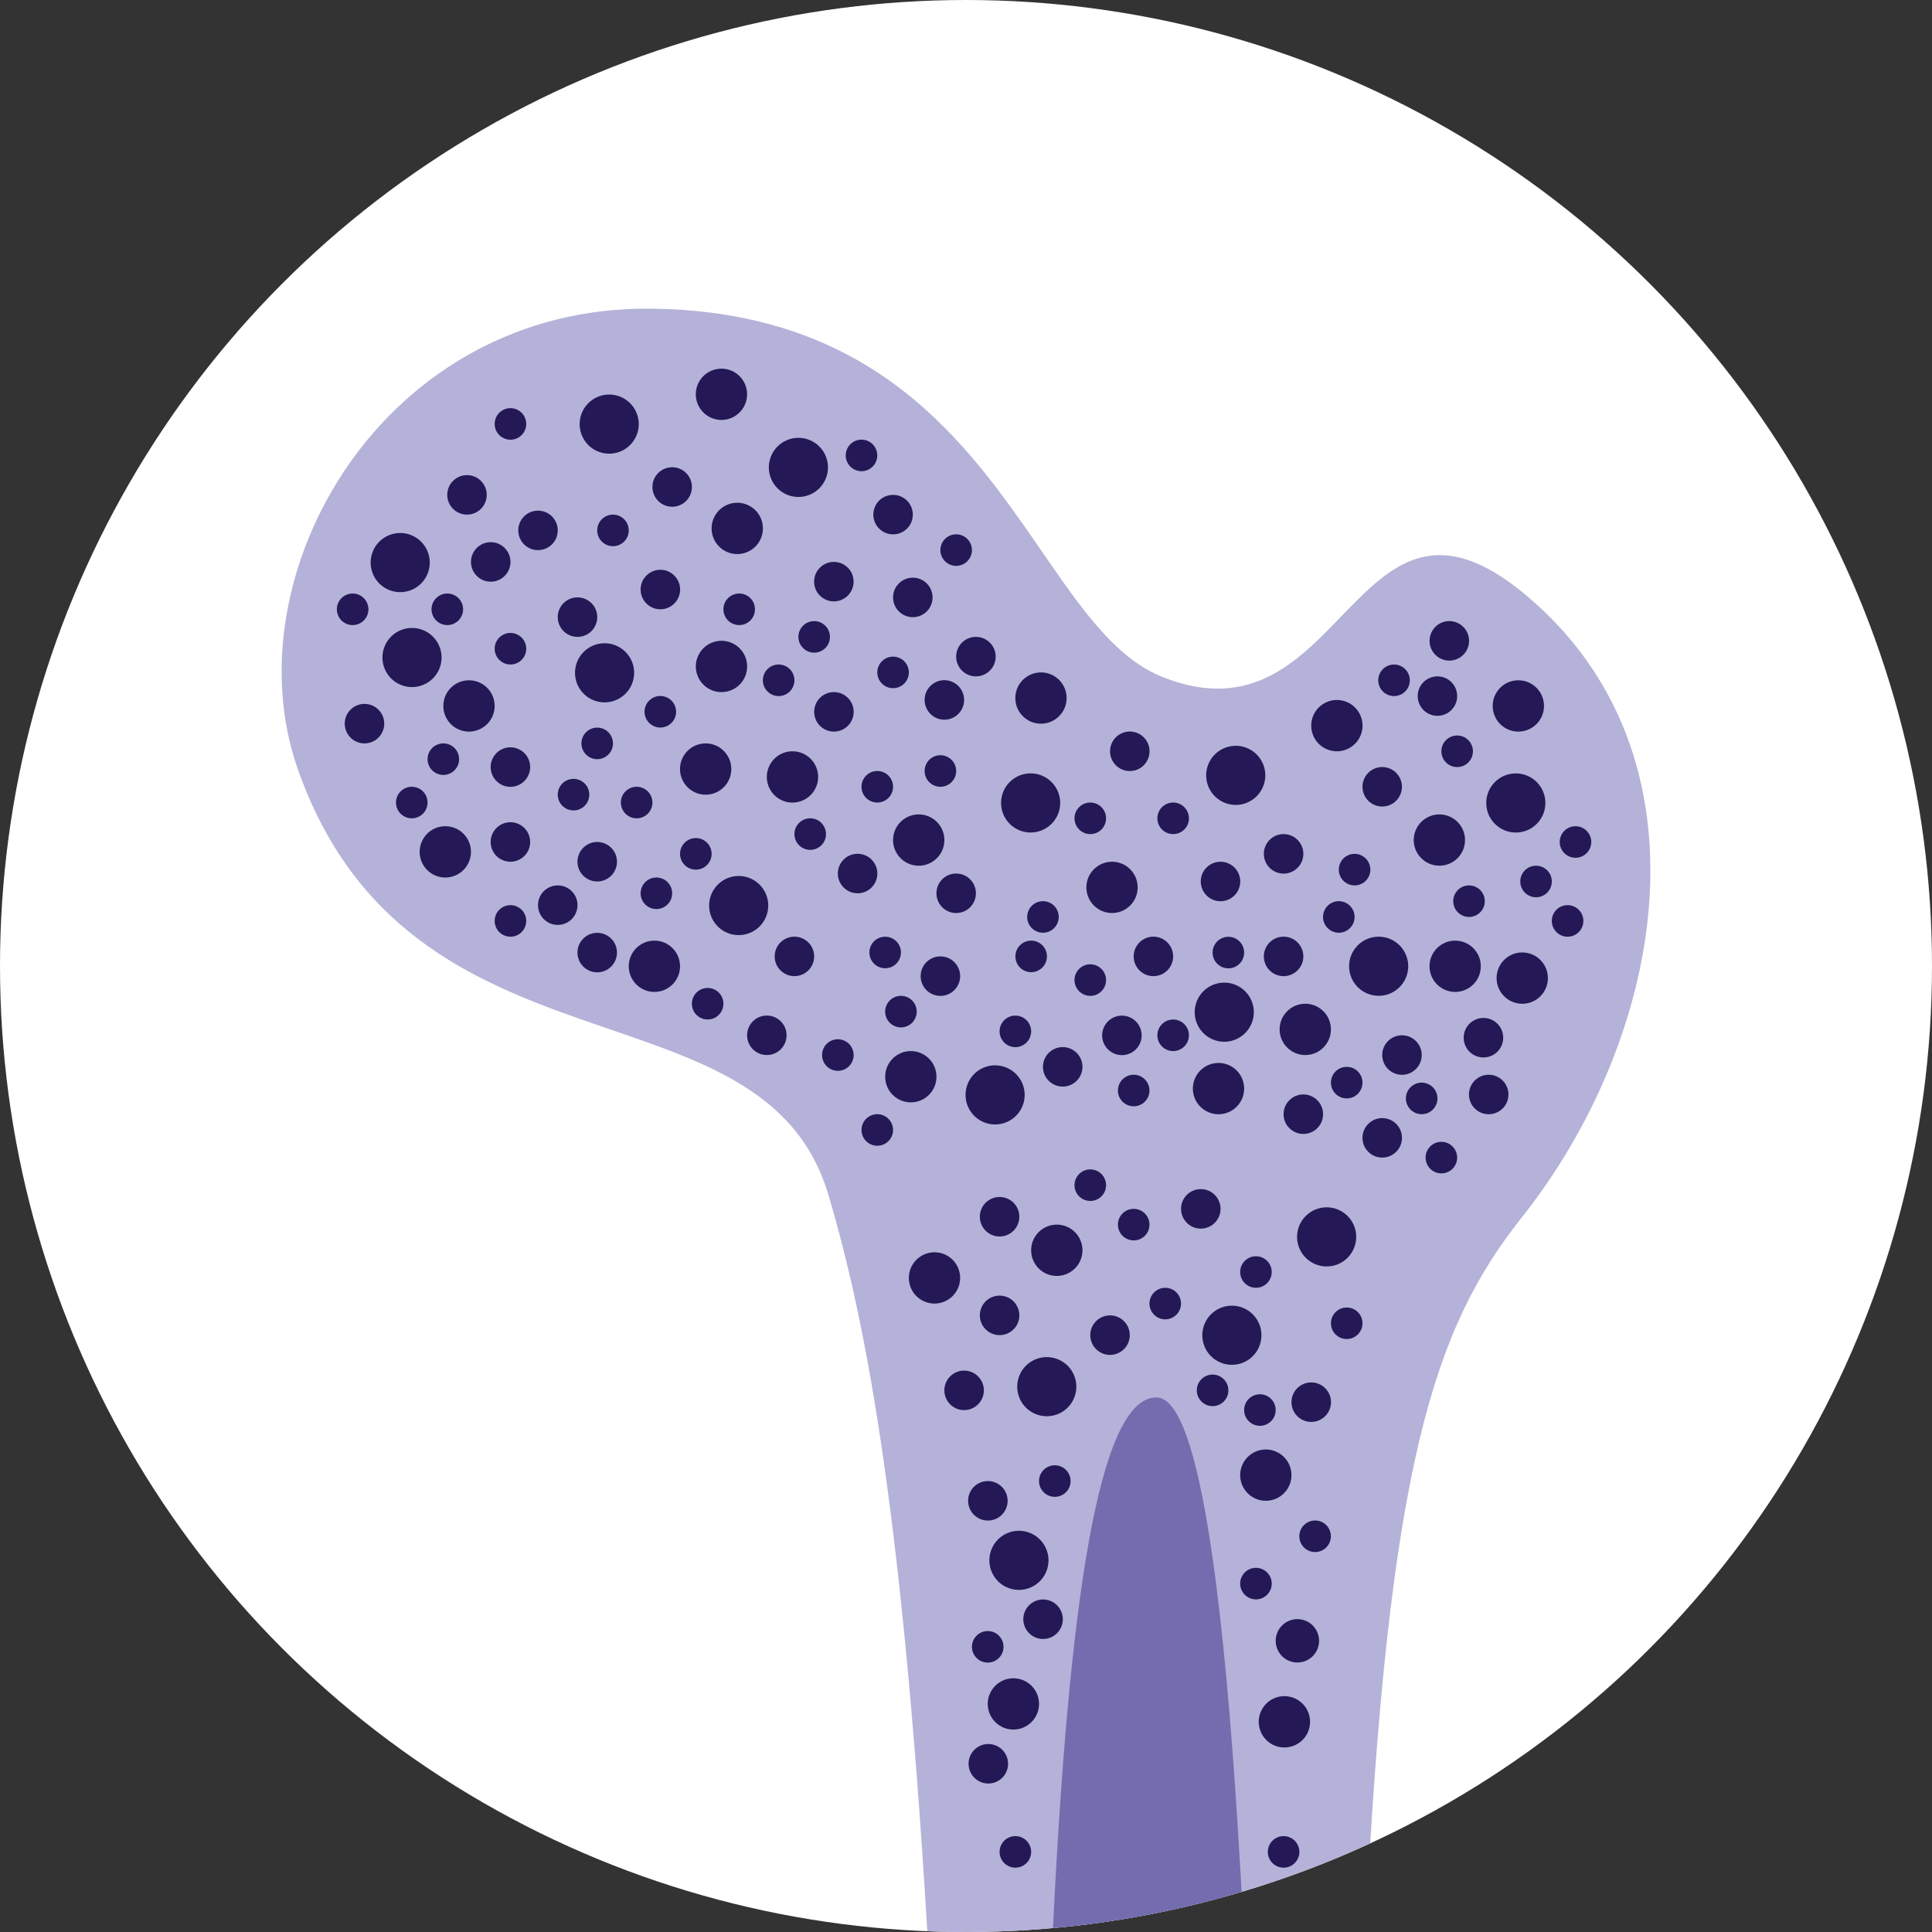 <svg xmlns="http://www.w3.org/2000/svg" xmlns:xlink="http://www.w3.org/1999/xlink" width="91" height="91" viewBox="0 0 91 91">
  <rect x="0" y="0" width="91" height="91" fill="#333333" stroke="none"/>
  <defs>
    <clipPath id="clip-path">
      <circle id="Ellipse_2756" data-name="Ellipse 2756" cx="45.5" cy="45.5" r="45.5" transform="translate(82 4677)" fill="#fff"/>
    </clipPath>
  </defs>
  <g id="Mask_Group_164" data-name="Mask Group 164" transform="translate(-82 -4677)" clip-path="url(#clip-path)">
    <g id="CRI_Immune_System_Cells_Bone_Marrow" data-name="CRI Immune System Cells_Bone Marrow" transform="translate(82 4677)">
      <rect id="Rectangle_1523" data-name="Rectangle 1523" width="91" height="91" fill="#fff"/>
      <g id="Group_2482" data-name="Group 2482" transform="translate(0 7.268)">
        <g id="Group_2481" data-name="Group 2481" style="isolation: isolate">
          <path id="Path_3909" data-name="Path 3909" d="M39.029,49.034c1.57,5.364,3.4,13.751,4.651,34.7H64.312c1.069-22.022,3.243-28.463,7.356-33.645,6.749-8.5,9.259-21.774.177-29.35-8.1-6.757-8.473,7.333-17.108,3.873C48.415,22.078,46.926,7.477,30.7,7.27,18.033,7.111,10.819,19.828,14.024,28.951c5.306,15.109,21.949,9.649,25,20.083Z" fill="#b4b2d8" style="isolation: isolate"/>
        </g>
        <path id="Path_3910" data-name="Path 3910" d="M58.581,83.733c-.768-15.179-2.03-25.106-4.082-25.177-2.773-.1-4.173,9.886-4.911,25.177h8.994Z" fill="#736caf"/>
        <path id="Path_3911" data-name="Path 3911" d="M65.105,42.426a.93.93,0,1,1,.93.93A.931.931,0,0,1,65.105,42.426Z" fill="#241956"/>
        <path id="Path_3912" data-name="Path 3912" d="M42.065,20.872a.93.93,0,1,1,.93.93A.931.931,0,0,1,42.065,20.872Z" fill="#241956"/>
        <path id="Path_3913" data-name="Path 3913" d="M45.037,23.66a.93.93,0,1,1,.93.93A.931.931,0,0,1,45.037,23.66Z" fill="#241956"/>
        <path id="Path_3914" data-name="Path 3914" d="M30.73,15.67a.93.93,0,1,1,.93.93.931.931,0,0,1-.93-.93Z" fill="#241956"/>
        <circle id="Ellipse_2766" data-name="Ellipse 2766" cx="0.93" cy="0.93" r="0.93" transform="translate(24.411 16.784)" fill="#241956"/>
        <circle id="Ellipse_2767" data-name="Ellipse 2767" cx="0.93" cy="0.93" r="0.93" transform="translate(41.135 16.041)" fill="#241956"/>
        <circle id="Ellipse_2768" data-name="Ellipse 2768" cx="0.93" cy="0.93" r="0.93" transform="translate(64.175 45.396)" fill="#241956"/>
        <path id="Path_3915" data-name="Path 3915" d="M25.341,35.366a.93.93,0,1,1,.93.93A.931.931,0,0,1,25.341,35.366Z" fill="#241956"/>
        <path id="Path_3916" data-name="Path 3916" d="M39.464,33.877a.93.93,0,1,1,.93.93A.931.931,0,0,1,39.464,33.877Z" fill="#241956"/>
        <path id="Path_3917" data-name="Path 3917" d="M55.629,49.671a.93.93,0,1,1,.93.93A.931.931,0,0,1,55.629,49.671Z" fill="#241956"/>
        <path id="Path_3918" data-name="Path 3918" d="M51.913,41.5a.93.93,0,1,1,.93.93A.931.931,0,0,1,51.913,41.5Z" fill="#241956"/>
        <path id="Path_3919" data-name="Path 3919" d="M16.238,26.817a.93.93,0,1,1,.93.93A.931.931,0,0,1,16.238,26.817Z" fill="#241956"/>
        <circle id="Ellipse_2769" data-name="Ellipse 2769" cx="0.93" cy="0.93" r="0.93" transform="translate(53.397 36.85)" fill="#241956"/>
        <path id="Path_3920" data-name="Path 3920" d="M27.2,33.321a.93.93,0,1,1,.93.93A.931.931,0,0,1,27.2,33.321Z" fill="#241956"/>
        <path id="Path_3921" data-name="Path 3921" d="M23.111,28.862a.93.93,0,1,1,.93.93A.931.931,0,0,1,23.111,28.862Z" fill="#241956"/>
        <path id="Path_3922" data-name="Path 3922" d="M23.111,32.391a.93.93,0,1,1,.93.93A.931.931,0,0,1,23.111,32.391Z" fill="#241956"/>
        <circle id="Ellipse_2770" data-name="Ellipse 2770" cx="0.93" cy="0.93" r="0.93" transform="translate(35.189 40.566)" fill="#241956"/>
        <path id="Path_3923" data-name="Path 3923" d="M45.6,63.422a.93.93,0,1,1,.93.93A.931.931,0,0,1,45.6,63.422Z" fill="#241956"/>
        <path id="Path_3924" data-name="Path 3924" d="M46.152,54.688a.93.93,0,1,1,.93.93A.931.931,0,0,1,46.152,54.688Z" fill="#241956"/>
        <path id="Path_3925" data-name="Path 3925" d="M44.481,58.22a.93.93,0,1,1,.93.93A.931.931,0,0,1,44.481,58.22Z" fill="#241956"/>
        <path id="Path_3926" data-name="Path 3926" d="M46.152,50.042a.93.93,0,1,1,.93.93A.931.931,0,0,1,46.152,50.042Z" fill="#241956"/>
        <path id="Path_3927" data-name="Path 3927" d="M51.354,55.619a.93.93,0,1,1,.93.93A.931.931,0,0,1,51.354,55.619Z" fill="#241956"/>
        <path id="Path_3928" data-name="Path 3928" d="M48.2,69a.93.93,0,1,1,.93.93A.931.931,0,0,1,48.2,69Z" fill="#241956"/>
        <path id="Path_3929" data-name="Path 3929" d="M45.621,75.808a.93.93,0,1,1,.93.93A.931.931,0,0,1,45.621,75.808Z" fill="#241956"/>
        <path id="Path_3930" data-name="Path 3930" d="M49.125,42.982a.93.93,0,1,1,.93.93A.931.931,0,0,1,49.125,42.982Z" fill="#241956"/>
        <circle id="Ellipse_2771" data-name="Ellipse 2771" cx="0.93" cy="0.93" r="0.93" transform="translate(69.19 43.354)" fill="#241956"/>
        <path id="Path_3931" data-name="Path 3931" d="M27.2,37.6a.93.93,0,1,1,.93.93A.931.931,0,0,1,27.2,37.6Z" fill="#241956"/>
        <path id="Path_3932" data-name="Path 3932" d="M67.335,22.917a.93.93,0,1,1,.93.93A.931.931,0,0,1,67.335,22.917Z" fill="#241956"/>
        <circle id="Ellipse_2772" data-name="Ellipse 2772" cx="0.93" cy="0.93" r="0.93" transform="translate(38.346 19.198)" fill="#241956"/>
        <path id="Path_3933" data-name="Path 3933" d="M26.271,21.8a.93.93,0,1,1,.93.93A.931.931,0,0,1,26.271,21.8Z" fill="#241956"/>
        <circle id="Ellipse_2773" data-name="Ellipse 2773" cx="0.93" cy="0.93" r="0.93" transform="translate(36.488 36.85)" fill="#241956"/>
        <path id="Path_3934" data-name="Path 3934" d="M60.831,58.776a.93.93,0,1,1,.93.93A.931.931,0,0,1,60.831,58.776Z" fill="#241956"/>
        <path id="Path_3935" data-name="Path 3935" d="M38.349,26.261a.93.93,0,1,1,.93.93A.931.931,0,0,1,38.349,26.261Z" fill="#241956"/>
        <path id="Path_3936" data-name="Path 3936" d="M43.551,25.7a.93.93,0,1,1,.93.93A.931.931,0,0,1,43.551,25.7Z" fill="#241956"/>
        <path id="Path_3937" data-name="Path 3937" d="M43.364,38.71a.93.93,0,1,1,.93.93A.931.931,0,0,1,43.364,38.71Z" fill="#241956"/>
        <circle id="Ellipse_2774" data-name="Ellipse 2774" cx="0.93" cy="0.93" r="0.93" transform="translate(44.107 33.877)" fill="#241956"/>
        <path id="Path_3938" data-name="Path 3938" d="M30.174,20.5a.93.93,0,1,1,.93.93A.931.931,0,0,1,30.174,20.5Z" fill="#241956"/>
        <path id="Path_3939" data-name="Path 3939" d="M52.285,28.119a.93.93,0,1,1,.93.93A.931.931,0,0,1,52.285,28.119Z" fill="#241956"/>
        <circle id="Ellipse_2775" data-name="Ellipse 2775" cx="0.93" cy="0.93" r="0.93" transform="translate(21.066 15.111)" fill="#241956"/>
        <path id="Path_3940" data-name="Path 3940" d="M22.184,19.2a.93.93,0,1,1,.93.93A.931.931,0,0,1,22.184,19.2Z" fill="#241956"/>
        <circle id="Ellipse_2776" data-name="Ellipse 2776" cx="0.93" cy="0.93" r="0.93" transform="translate(56.557 33.321)" fill="#241956"/>
        <path id="Path_3941" data-name="Path 3941" d="M59.529,32.95a.93.93,0,1,1,.93.93A.931.931,0,0,1,59.529,32.95Z" fill="#241956"/>
        <path id="Path_3942" data-name="Path 3942" d="M59.529,37.78a.93.93,0,1,1,.93.93A.931.931,0,0,1,59.529,37.78Z" fill="#241956"/>
        <path id="Path_3943" data-name="Path 3943" d="M60.459,45.212a.93.93,0,1,1,.93.93A.931.931,0,0,1,60.459,45.212Z" fill="#241956"/>
        <path id="Path_3944" data-name="Path 3944" d="M65.909,30.255a.929.929,0,1,1-.341-1.269A.929.929,0,0,1,65.909,30.255Z" fill="#241956"/>
        <path id="Path_3945" data-name="Path 3945" d="M68.51,25.983a.929.929,0,1,1-.341-1.269A.929.929,0,0,1,68.51,25.983Z" fill="#241956"/>
        <path id="Path_3946" data-name="Path 3946" d="M70.717,41.22a.93.93,0,1,1-1.234-.455A.929.929,0,0,1,70.717,41.22Z" fill="#241956"/>
        <circle id="Ellipse_2777" data-name="Ellipse 2777" cx="1.208" cy="1.208" r="1.208" transform="translate(60.272 40.01)" fill="#241956"/>
        <circle id="Ellipse_2778" data-name="Ellipse 2778" cx="1.208" cy="1.208" r="1.208" transform="translate(56.185 42.798)" fill="#241956"/>
        <path id="Path_3947" data-name="Path 3947" d="M59.289,73.831A1.208,1.208,0,1,1,60.5,75.04,1.208,1.208,0,0,1,59.289,73.831Z" fill="#241956"/>
        <path id="Path_3948" data-name="Path 3948" d="M48.569,51.622a1.208,1.208,0,1,1,1.208,1.208A1.208,1.208,0,0,1,48.569,51.622Z" fill="#241956"/>
        <path id="Path_3949" data-name="Path 3949" d="M63.953,37.259a1.392,1.392,0,1,1,0,1.969,1.393,1.393,0,0,1,0-1.969Z" fill="#241956"/>
        <path id="Path_3950" data-name="Path 3950" d="M27.492,23.438a1.392,1.392,0,1,1,0,1.969A1.393,1.393,0,0,1,27.492,23.438Z" fill="#241956"/>
        <path id="Path_3951" data-name="Path 3951" d="M17.866,18.246a1.392,1.392,0,1,1,0,1.969A1.393,1.393,0,0,1,17.866,18.246Z" fill="#241956"/>
        <path id="Path_3952" data-name="Path 3952" d="M27.71,11.724a1.392,1.392,0,1,1,0,1.969A1.393,1.393,0,0,1,27.71,11.724Z" fill="#241956"/>
        <path id="Path_3953" data-name="Path 3953" d="M18.422,22.717a1.392,1.392,0,1,1,0,1.969A1.393,1.393,0,0,1,18.422,22.717Z" fill="#241956"/>
        <path id="Path_3954" data-name="Path 3954" d="M33.809,34.4a1.392,1.392,0,1,1,0,1.969A1.393,1.393,0,0,1,33.809,34.4Z" fill="#241956"/>
        <path id="Path_3955" data-name="Path 3955" d="M47.56,29.567a1.392,1.392,0,1,1,0,1.969A1.393,1.393,0,0,1,47.56,29.567Z" fill="#241956"/>
        <path id="Path_3956" data-name="Path 3956" d="M56.68,39.423a1.392,1.392,0,1,1,0,1.969A1.393,1.393,0,0,1,56.68,39.423Z" fill="#241956"/>
        <path id="Path_3957" data-name="Path 3957" d="M47.009,65.242a1.392,1.392,0,1,1,0,1.969A1.393,1.393,0,0,1,47.009,65.242Z" fill="#241956"/>
        <circle id="Ellipse_2779" data-name="Ellipse 2779" cx="1.393" cy="1.393" r="1.393" transform="translate(61.094 49.598)" fill="#241956"/>
        <circle id="Ellipse_2780" data-name="Ellipse 2780" cx="1.393" cy="1.393" r="1.393" transform="translate(56.63 54.231)" fill="#241956"/>
        <path id="Path_3958" data-name="Path 3958" d="M45.887,43.319a1.392,1.392,0,1,1,0,1.969A1.393,1.393,0,0,1,45.887,43.319Z" fill="#241956"/>
        <path id="Path_3959" data-name="Path 3959" d="M48.321,57.062a1.392,1.392,0,1,1,0,1.969A1.393,1.393,0,0,1,48.321,57.062Z" fill="#241956"/>
        <circle id="Ellipse_2781" data-name="Ellipse 2781" cx="1.393" cy="1.393" r="1.393" transform="translate(70.004 29.16)" fill="#241956"/>
        <path id="Path_3960" data-name="Path 3960" d="M57.221,28.268a1.392,1.392,0,1,1,0,1.969A1.393,1.393,0,0,1,57.221,28.268Z" fill="#241956"/>
        <circle id="Ellipse_2782" data-name="Ellipse 2782" cx="1.393" cy="1.393" r="1.393" transform="translate(36.213 13.354)" fill="#241956"/>
        <path id="Path_3961" data-name="Path 3961" d="M70.492,38.8A1.208,1.208,0,1,1,71.7,40.01,1.208,1.208,0,0,1,70.492,38.8Z" fill="#241956"/>
        <path id="Path_3962" data-name="Path 3962" d="M61.761,26.911a1.208,1.208,0,1,1,1.208,1.208A1.208,1.208,0,0,1,61.761,26.911Z" fill="#241956"/>
        <circle id="Ellipse_2783" data-name="Ellipse 2783" cx="1.208" cy="1.208" r="1.208" transform="translate(66.589 31.092)" fill="#241956"/>
        <circle id="Ellipse_2784" data-name="Ellipse 2784" cx="1.208" cy="1.208" r="1.208" transform="translate(67.332 37.037)" fill="#241956"/>
        <circle id="Ellipse_2785" data-name="Ellipse 2785" cx="1.208" cy="1.208" r="1.208" transform="translate(51.17 33.321)" fill="#241956"/>
        <circle id="Ellipse_2786" data-name="Ellipse 2786" cx="1.208" cy="1.208" r="1.208" transform="translate(58.414 61.005)" fill="#241956"/>
        <circle id="Ellipse_2787" data-name="Ellipse 2787" cx="1.208" cy="1.208" r="1.208" transform="translate(42.808 51.716)" fill="#241956"/>
        <path id="Path_3963" data-name="Path 3963" d="M60.088,70.017a1.021,1.021,0,1,1,1.021,1.021A1.022,1.022,0,0,1,60.088,70.017Z" fill="#241956"/>
        <path id="Path_3964" data-name="Path 3964" d="M33.518,17.621a1.208,1.208,0,1,1,1.208,1.208A1.208,1.208,0,0,1,33.518,17.621Z" fill="#241956"/>
        <path id="Path_3965" data-name="Path 3965" d="M20.882,25.983a1.208,1.208,0,1,1,1.208,1.208A1.208,1.208,0,0,1,20.882,25.983Z" fill="#241956"/>
        <circle id="Ellipse_2788" data-name="Ellipse 2788" cx="1.208" cy="1.208" r="1.208" transform="translate(47.823 24.403)" fill="#241956"/>
        <path id="Path_3966" data-name="Path 3966" d="M32.775,24.123a1.208,1.208,0,1,1,1.208,1.208A1.208,1.208,0,0,1,32.775,24.123Z" fill="#241956"/>
        <path id="Path_3967" data-name="Path 3967" d="M19.767,32.856a1.208,1.208,0,1,1,1.208,1.208A1.208,1.208,0,0,1,19.767,32.856Z" fill="#241956"/>
        <circle id="Ellipse_2789" data-name="Ellipse 2789" cx="1.208" cy="1.208" r="1.208" transform="translate(32.029 27.747)" fill="#241956"/>
        <path id="Path_3968" data-name="Path 3968" d="M36.119,29.327a1.208,1.208,0,1,1,1.208,1.208A1.208,1.208,0,0,1,36.119,29.327Z" fill="#241956"/>
        <path id="Path_3969" data-name="Path 3969" d="M42.065,32.3a1.208,1.208,0,1,1,1.208,1.208A1.208,1.208,0,0,1,42.065,32.3Z" fill="#241956"/>
        <circle id="Ellipse_2790" data-name="Ellipse 2790" cx="1.208" cy="1.208" r="1.208" transform="translate(46.524 71.781)" fill="#241956"/>
        <circle id="Ellipse_2791" data-name="Ellipse 2791" cx="1.208" cy="1.208" r="1.208" transform="translate(29.615 37.037)" fill="#241956"/>
        <circle id="Ellipse_2792" data-name="Ellipse 2792" cx="1.208" cy="1.208" r="1.208" transform="translate(41.693 42.239)" fill="#241956"/>
        <circle id="Ellipse_2793" data-name="Ellipse 2793" cx="1.208" cy="1.208" r="1.208" transform="translate(32.773 10.096)" fill="#241956"/>
        <path id="Path_3970" data-name="Path 3970" d="M70.308,25.983a1.208,1.208,0,1,1,1.208,1.208A1.208,1.208,0,0,1,70.308,25.983Z" fill="#241956"/>
        <path id="Path_3971" data-name="Path 3971" d="M62.689,43.726a.743.743,0,1,1,.743.743A.744.744,0,0,1,62.689,43.726Z" fill="#241956"/>
        <path id="Path_3972" data-name="Path 3972" d="M38.721,42.426a.743.743,0,1,1,.743.743A.744.744,0,0,1,38.721,42.426Z" fill="#241956"/>
        <circle id="Ellipse_2794" data-name="Ellipse 2794" cx="0.743" cy="0.743" r="0.743" transform="translate(26.271 29.418)" fill="#241956"/>
        <circle id="Ellipse_2795" data-name="Ellipse 2795" cx="0.743" cy="0.743" r="0.743" transform="translate(20.139 27.747)" fill="#241956"/>
        <path id="Path_3973" data-name="Path 3973" d="M27.386,27.747a.743.743,0,1,1,.743.743A.744.744,0,0,1,27.386,27.747Z" fill="#241956"/>
        <path id="Path_3974" data-name="Path 3974" d="M15.867,21.431a.743.743,0,1,1,.743.743A.744.744,0,0,1,15.867,21.431Z" fill="#241956"/>
        <path id="Path_3975" data-name="Path 3975" d="M20.326,21.431a.743.743,0,1,1,.743.743A.744.744,0,0,1,20.326,21.431Z" fill="#241956"/>
        <path id="Path_3976" data-name="Path 3976" d="M30.359,26.261A.743.743,0,1,1,31.1,27,.744.744,0,0,1,30.359,26.261Z" fill="#241956"/>
        <path id="Path_3977" data-name="Path 3977" d="M29.244,30.533a.743.743,0,1,1,.743.743A.744.744,0,0,1,29.244,30.533Z" fill="#241956"/>
        <circle id="Ellipse_2796" data-name="Ellipse 2796" cx="0.743" cy="0.743" r="0.743" transform="translate(40.95 36.852)" fill="#241956"/>
        <path id="Path_3978" data-name="Path 3978" d="M64.918,24.775a.743.743,0,1,1,.743.743A.744.744,0,0,1,64.918,24.775Z" fill="#241956"/>
        <path id="Path_3979" data-name="Path 3979" d="M39.835,14.183a.743.743,0,1,1,.743.743A.744.744,0,0,1,39.835,14.183Z" fill="#241956"/>
        <path id="Path_3980" data-name="Path 3980" d="M47.082,41.311a.743.743,0,1,1,.743.743A.744.744,0,0,1,47.082,41.311Z" fill="#241956"/>
        <circle id="Ellipse_2797" data-name="Ellipse 2797" cx="0.743" cy="0.743" r="0.743" transform="translate(37.606 21.987)" fill="#241956"/>
        <circle id="Ellipse_2798" data-name="Ellipse 2798" cx="0.743" cy="0.743" r="0.743" transform="translate(47.826 37.037)" fill="#241956"/>
        <circle id="Ellipse_2799" data-name="Ellipse 2799" cx="0.743" cy="0.743" r="0.743" transform="translate(47.082 79.215)" fill="#241956"/>
        <path id="Path_3981" data-name="Path 3981" d="M45.781,70.3a.743.743,0,1,1,.743.743A.744.744,0,0,1,45.781,70.3Z" fill="#241956"/>
        <path id="Path_3982" data-name="Path 3982" d="M54.514,31.276a.743.743,0,1,1,.743.743A.744.744,0,0,1,54.514,31.276Z" fill="#241956"/>
        <path id="Path_3983" data-name="Path 3983" d="M40.578,29.79a.743.743,0,1,1,.743.743A.744.744,0,0,1,40.578,29.79Z" fill="#241956"/>
        <path id="Path_3984" data-name="Path 3984" d="M35.932,24.775a.743.743,0,1,1,.743.743A.744.744,0,0,1,35.932,24.775Z" fill="#241956"/>
        <circle id="Ellipse_2800" data-name="Ellipse 2800" cx="0.743" cy="0.743" r="0.743" transform="translate(73.465 31.648)" fill="#241956"/>
        <circle id="Ellipse_2801" data-name="Ellipse 2801" cx="0.743" cy="0.743" r="0.743" transform="translate(54.514 40.753)" fill="#241956"/>
        <path id="Path_3985" data-name="Path 3985" d="M59.716,79.959a.743.743,0,1,1,.743.743A.744.744,0,0,1,59.716,79.959Z" fill="#241956"/>
        <path id="Path_3986" data-name="Path 3986" d="M61.2,65.093a.743.743,0,1,1,.743.743A.744.744,0,0,1,61.2,65.093Z" fill="#241956"/>
        <path id="Path_3987" data-name="Path 3987" d="M52.656,50.414a.743.743,0,1,1,.743.743A.744.744,0,0,1,52.656,50.414Z" fill="#241956"/>
        <path id="Path_3988" data-name="Path 3988" d="M56.372,58.22a.743.743,0,1,1,.743.743A.744.744,0,0,1,56.372,58.22Z" fill="#241956"/>
        <path id="Path_3989" data-name="Path 3989" d="M48.94,62.492a.743.743,0,1,1,.743.743A.744.744,0,0,1,48.94,62.492Z" fill="#241956"/>
        <path id="Path_3990" data-name="Path 3990" d="M58.414,67.322a.743.743,0,1,1,.743.743A.744.744,0,0,1,58.414,67.322Z" fill="#241956"/>
        <path id="Path_3991" data-name="Path 3991" d="M50.611,48.556a.743.743,0,1,1,.743.743A.744.744,0,0,1,50.611,48.556Z" fill="#241956"/>
        <circle id="Ellipse_2802" data-name="Ellipse 2802" cx="0.743" cy="0.743" r="0.743" transform="translate(54.142 53.389)" fill="#241956"/>
        <circle id="Ellipse_2803" data-name="Ellipse 2803" cx="0.743" cy="0.743" r="0.743" transform="translate(58.414 51.903)" fill="#241956"/>
        <path id="Path_3992" data-name="Path 3992" d="M58.973,82.744a.743.743,0,1,1,.743.743A.744.744,0,0,1,58.973,82.744Z" fill="#241956"/>
        <circle id="Ellipse_2804" data-name="Ellipse 2804" cx="0.743" cy="0.743" r="0.743" transform="translate(62.689 54.317)" fill="#241956"/>
        <circle id="Ellipse_2805" data-name="Ellipse 2805" cx="0.743" cy="0.743" r="0.743" transform="translate(58.601 58.404)" fill="#241956"/>
        <circle id="Ellipse_2806" data-name="Ellipse 2806" cx="0.743" cy="0.743" r="0.743" transform="translate(52.656 43.354)" fill="#241956"/>
        <path id="Path_3993" data-name="Path 3993" d="M63.06,33.693a.743.743,0,1,1,.743.743A.744.744,0,0,1,63.06,33.693Z" fill="#241956"/>
        <path id="Path_3994" data-name="Path 3994" d="M34.074,21.431a.743.743,0,1,1,.743.743A.744.744,0,0,1,34.074,21.431Z" fill="#241956"/>
        <path id="Path_3995" data-name="Path 3995" d="M62.317,35.922a.743.743,0,1,1,.743.743A.744.744,0,0,1,62.317,35.922Z" fill="#241956"/>
        <path id="Path_3996" data-name="Path 3996" d="M73.093,36.109a.743.743,0,1,1,.743.743A.744.744,0,0,1,73.093,36.109Z" fill="#241956"/>
        <path id="Path_3997" data-name="Path 3997" d="M67.148,47.257a.743.743,0,1,1,.743.743A.744.744,0,0,1,67.148,47.257Z" fill="#241956"/>
        <circle id="Ellipse_2807" data-name="Ellipse 2807" cx="0.743" cy="0.743" r="0.743" transform="translate(68.45 34.436)" fill="#241956"/>
        <path id="Path_3998" data-name="Path 3998" d="M66.22,44.469a.743.743,0,1,1,.743.743A.744.744,0,0,1,66.22,44.469Z" fill="#241956"/>
        <circle id="Ellipse_2808" data-name="Ellipse 2808" cx="0.743" cy="0.743" r="0.743" transform="translate(30.174 34.064)" fill="#241956"/>
        <path id="Path_3999" data-name="Path 3999" d="M23.3,36.109a.743.743,0,1,1,.743.743A.744.744,0,0,1,23.3,36.109Z" fill="#241956"/>
        <path id="Path_4000" data-name="Path 4000" d="M18.652,30.533a.743.743,0,1,1,.743.743A.744.744,0,0,1,18.652,30.533Z" fill="#241956"/>
        <path id="Path_4001" data-name="Path 4001" d="M23.3,23.288a.743.743,0,1,1,.743.743A.744.744,0,0,1,23.3,23.288Z" fill="#241956"/>
        <circle id="Ellipse_2809" data-name="Ellipse 2809" cx="0.743" cy="0.743" r="0.743" transform="translate(32.588 39.266)" fill="#241956"/>
        <path id="Path_4002" data-name="Path 4002" d="M37.419,32.019a.743.743,0,1,1,.743.743A.744.744,0,0,1,37.419,32.019Z" fill="#241956"/>
        <path id="Path_4003" data-name="Path 4003" d="M57.115,37.6a.743.743,0,1,1,.743.743A.744.744,0,0,1,57.115,37.6Z" fill="#241956"/>
        <circle id="Ellipse_2810" data-name="Ellipse 2810" cx="0.743" cy="0.743" r="0.743" transform="translate(44.294 17.899)" fill="#241956"/>
        <path id="Path_4004" data-name="Path 4004" d="M32.032,32.95a.743.743,0,1,1,.743.743A.744.744,0,0,1,32.032,32.95Z" fill="#241956"/>
        <path id="Path_4005" data-name="Path 4005" d="M40.578,45.955a.743.743,0,1,1,.743.743A.744.744,0,0,1,40.578,45.955Z" fill="#241956"/>
        <path id="Path_4006" data-name="Path 4006" d="M41.693,40.381a.743.743,0,1,1,.743.743A.744.744,0,0,1,41.693,40.381Z" fill="#241956"/>
        <circle id="Ellipse_2811" data-name="Ellipse 2811" cx="0.743" cy="0.743" r="0.743" transform="translate(43.551 28.304)" fill="#241956"/>
        <circle id="Ellipse_2812" data-name="Ellipse 2812" cx="0.743" cy="0.743" r="0.743" transform="translate(41.322 23.66)" fill="#241956"/>
        <path id="Path_4007" data-name="Path 4007" d="M50.611,31.276a.743.743,0,1,1,.743.743A.744.744,0,0,1,50.611,31.276Z" fill="#241956"/>
        <circle id="Ellipse_2813" data-name="Ellipse 2813" cx="0.743" cy="0.743" r="0.743" transform="translate(48.382 35.179)" fill="#241956"/>
        <path id="Path_4008" data-name="Path 4008" d="M50.611,38.895a.743.743,0,1,1,.743.743A.744.744,0,0,1,50.611,38.895Z" fill="#241956"/>
        <path id="Path_4009" data-name="Path 4009" d="M28.129,17.715a.743.743,0,1,1,.743.743A.744.744,0,0,1,28.129,17.715Z" fill="#241956"/>
        <path id="Path_4010" data-name="Path 4010" d="M23.3,12.7a.743.743,0,1,1,.743.743A.744.744,0,0,1,23.3,12.7Z" fill="#241956"/>
        <path id="Path_4011" data-name="Path 4011" d="M67.891,28.119a.743.743,0,1,1,.743.743A.744.744,0,0,1,67.891,28.119Z" fill="#241956"/>
        <circle id="Ellipse_2814" data-name="Ellipse 2814" cx="0.743" cy="0.743" r="0.743" transform="translate(71.607 33.508)" fill="#241956"/>
      </g>
    </g>
  </g>
</svg>
